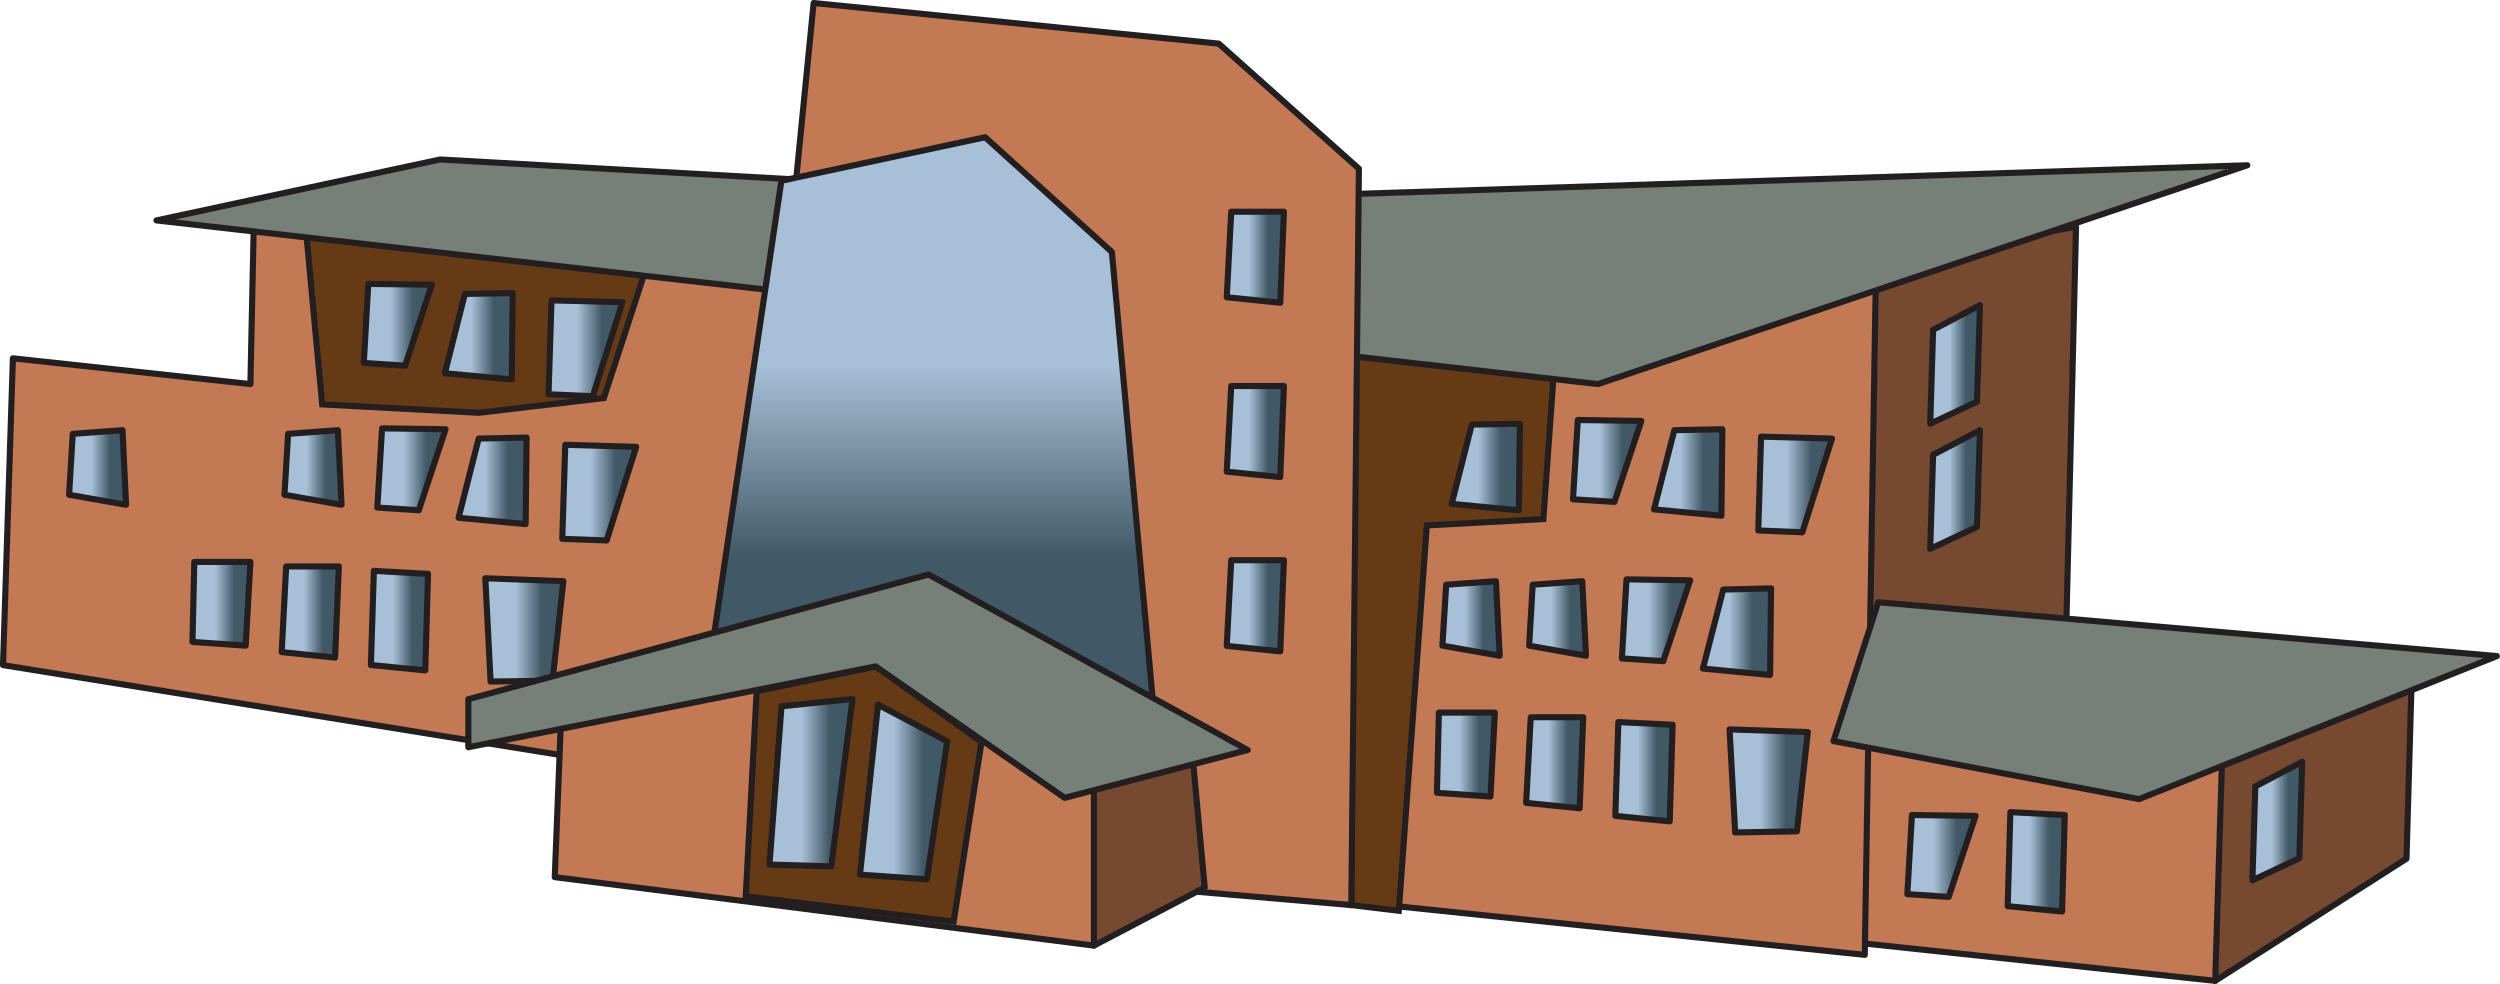 <?xml version="1.0" encoding="utf-8"?>
<!-- Generator: Adobe Illustrator 14.0.0, SVG Export Plug-In . SVG Version: 6.00 Build 43363)  -->
<!DOCTYPE svg PUBLIC "-//W3C//DTD SVG 1.1//EN" "http://www.w3.org/Graphics/SVG/1.1/DTD/svg11.dtd">
<svg version="1.1" id="Laag_1" xmlns="http://www.w3.org/2000/svg" xmlns:xlink="http://www.w3.org/1999/xlink" x="0px" y="0px"
	 width="23.263px" height="9.155px" viewBox="0 0 23.263 9.155" enable-background="new 0 0 23.263 9.155" xml:space="preserve">
<g>
	<polygon fill="#764930" stroke="#231F20" stroke-width="0.057" stroke-linecap="round" stroke-linejoin="round" points="
		20.256,6.734 22.447,6.115 22.393,7.99 20.613,9.127 	"/>
	<polygon fill="#C27954" stroke="#231F20" stroke-width="0.057" stroke-linecap="round" stroke-linejoin="round" points="
		17.24,8.768 20.613,9.127 20.697,6.402 17.303,6.346 	"/>
	<polygon fill="#764930" stroke="#231F20" stroke-width="0.057" stroke-linecap="round" stroke-linejoin="round" points="
		19.318,2.109 19.203,6.814 15.172,7.023 16.816,2.576 	"/>
	<polygon fill="#C27954" stroke="#231F20" stroke-width="0.057" stroke-linecap="round" stroke-linejoin="round" points="
		17.352,8.885 10.545,8.178 10.143,2.371 17.469,1.738 	"/>
	<polyline fill="#673A16" stroke="#231F20" stroke-width="0.057" stroke-miterlimit="10" points="14.453,3.541 14.361,4.83 
		13.277,4.889 13.016,8.475 12.574,8.422 12.604,3.312 	"/>
	<polygon fill="#C27954" stroke="#231F20" stroke-width="0.057" stroke-linecap="round" stroke-linejoin="round" points="
		2.364,1.965 2.33,3.574 0.12,3.334 0.028,6.189 6.4,7.217 7.634,1.918 	"/>
	<polyline fill="#673A16" stroke="#231F20" stroke-width="0.057" stroke-miterlimit="10" points="2.853,2.204 2.998,3.763 
		4.454,3.841 5.619,3.704 6.004,2.521 	"/>
	<polygon fill="#778078" stroke="#231F20" stroke-width="0.057" stroke-linecap="round" stroke-linejoin="round" points="
		4.095,1.484 10.811,1.862 20.912,1.538 14.869,3.574 1.456,2.051 	"/>
	<polygon fill="#778078" stroke="#231F20" stroke-width="0.057" stroke-linecap="round" stroke-linejoin="round" points="
		17.477,5.604 23.234,6.105 19.904,7.436 17.061,6.896 	"/>
	<polygon fill="#C27954" stroke="#231F20" stroke-width="0.057" stroke-linecap="round" stroke-linejoin="round" points="
		11.341,0.406 12.645,1.57 12.574,8.422 10.793,8.268 6.817,7.635 7.571,0.028 	"/>
	<polygon fill="#764930" stroke="#231F20" stroke-width="0.057" stroke-linecap="round" stroke-linejoin="round" points="
		9.839,7.299 11.096,7.023 11.21,8.258 10.179,8.799 	"/>
	<linearGradient id="SVGID_1_" gradientUnits="userSpaceOnUse" x1="8.664" y1="1.277" x2="8.664" y2="6.711">
		<stop  offset="0.39" style="stop-color:#A8C0D7"/>
		<stop  offset="0.722" style="stop-color:#415866"/>
	</linearGradient>
	<polygon fill="url(#SVGID_1_)" stroke="#231F20" stroke-width="0.057" stroke-linecap="round" stroke-linejoin="round" points="
		6.582,6.326 7.271,1.682 9.167,1.277 10.346,2.345 10.745,6.711 	"/>
	<line fill="#4D7C28" x1="7.213" y1="6.334" x2="7.529" y2="1.647"/>
	<line fill="#4D7C28" x1="7.759" y1="6.197" x2="8.076" y2="1.509"/>
	<line fill="#4D7C28" x1="8.381" y1="6.105" x2="8.621" y2="1.403"/>
	<line fill="#4D7C28" x1="9.025" y1="6.021" x2="9.119" y2="1.297"/>
	<line fill="#4D7C28" x1="9.548" y1="6.439" x2="9.636" y2="1.714"/>
	<line fill="#4D7C28" x1="10.131" y1="6.854" x2="10.059" y2="2.109"/>
	<polygon fill="#C27954" stroke="#231F20" stroke-width="0.057" stroke-linecap="round" stroke-linejoin="round" points="
		5.162,8.162 10.179,8.799 10.179,7.062 8.148,6.074 5.22,6.697 	"/>
	<linearGradient id="SVGID_2_" gradientUnits="userSpaceOnUse" x1="2.647" y1="4.351" x2="3.178" y2="4.351">
		<stop  offset="0.39" style="stop-color:#A8C0D7"/>
		<stop  offset="0.722" style="stop-color:#415866"/>
	</linearGradient>
	<polygon fill="url(#SVGID_2_)" stroke="#231F20" stroke-width="0.057" stroke-linecap="round" stroke-linejoin="round" points="
		2.681,4.037 2.647,4.604 3.178,4.697 3.144,4.003 	"/>
	<linearGradient id="SVGID_3_" gradientUnits="userSpaceOnUse" x1="0.643" y1="4.351" x2="1.173" y2="4.351">
		<stop  offset="0.39" style="stop-color:#A8C0D7"/>
		<stop  offset="0.722" style="stop-color:#415866"/>
	</linearGradient>
	<polygon fill="url(#SVGID_3_)" stroke="#231F20" stroke-width="0.057" stroke-linecap="round" stroke-linejoin="round" points="
		0.677,4.037 0.643,4.604 1.173,4.697 1.14,4.003 	"/>
	<linearGradient id="SVGID_4_" gradientUnits="userSpaceOnUse" x1="3.511" y1="4.367" x2="4.146" y2="4.367">
		<stop  offset="0.39" style="stop-color:#A8C0D7"/>
		<stop  offset="0.722" style="stop-color:#415866"/>
	</linearGradient>
	<polygon fill="url(#SVGID_4_)" stroke="#231F20" stroke-width="0.057" stroke-linecap="round" stroke-linejoin="round" points="
		3.555,3.986 3.511,4.723 3.897,4.748 4.146,3.994 	"/>
	<linearGradient id="SVGID_5_" gradientUnits="userSpaceOnUse" x1="4.267" y1="4.475" x2="4.9" y2="4.475">
		<stop  offset="0.39" style="stop-color:#A8C0D7"/>
		<stop  offset="0.722" style="stop-color:#415866"/>
	</linearGradient>
	<polygon fill="url(#SVGID_5_)" stroke="#231F20" stroke-width="0.057" stroke-linecap="round" stroke-linejoin="round" points="
		4.454,4.081 4.267,4.818 4.891,4.877 4.9,4.072 	"/>
	<linearGradient id="SVGID_6_" gradientUnits="userSpaceOnUse" x1="5.232" y1="4.584" x2="5.92" y2="4.584">
		<stop  offset="0.39" style="stop-color:#A8C0D7"/>
		<stop  offset="0.722" style="stop-color:#415866"/>
	</linearGradient>
	<polygon fill="url(#SVGID_6_)" stroke="#231F20" stroke-width="0.057" stroke-linecap="round" stroke-linejoin="round" points="
		5.26,4.139 5.92,4.158 5.645,5.029 5.232,5.014 	"/>
	<linearGradient id="SVGID_7_" gradientUnits="userSpaceOnUse" x1="3.385" y1="3.022" x2="4.018" y2="3.022">
		<stop  offset="0.39" style="stop-color:#A8C0D7"/>
		<stop  offset="0.722" style="stop-color:#415866"/>
	</linearGradient>
	<polygon fill="url(#SVGID_7_)" stroke="#231F20" stroke-width="0.057" stroke-linecap="round" stroke-linejoin="round" points="
		3.427,2.642 3.385,3.377 3.77,3.403 4.018,2.649 	"/>
	<linearGradient id="SVGID_8_" gradientUnits="userSpaceOnUse" x1="4.139" y1="3.129" x2="4.771" y2="3.129">
		<stop  offset="0.39" style="stop-color:#A8C0D7"/>
		<stop  offset="0.722" style="stop-color:#415866"/>
	</linearGradient>
	<polygon fill="url(#SVGID_8_)" stroke="#231F20" stroke-width="0.057" stroke-linecap="round" stroke-linejoin="round" points="
		4.326,2.735 4.139,3.473 4.762,3.531 4.771,2.727 	"/>
	<linearGradient id="SVGID_9_" gradientUnits="userSpaceOnUse" x1="5.104" y1="3.241" x2="5.792" y2="3.241">
		<stop  offset="0.39" style="stop-color:#A8C0D7"/>
		<stop  offset="0.722" style="stop-color:#415866"/>
	</linearGradient>
	<polygon fill="url(#SVGID_9_)" stroke="#231F20" stroke-width="0.057" stroke-linecap="round" stroke-linejoin="round" points="
		5.132,2.795 5.792,2.812 5.516,3.687 5.104,3.669 	"/>
	<linearGradient id="SVGID_10_" gradientUnits="userSpaceOnUse" x1="14.637" y1="4.289" x2="15.273" y2="4.289">
		<stop  offset="0.39" style="stop-color:#A8C0D7"/>
		<stop  offset="0.722" style="stop-color:#415866"/>
	</linearGradient>
	<polygon fill="url(#SVGID_10_)" stroke="#231F20" stroke-width="0.057" stroke-linecap="round" stroke-linejoin="round" points="
		14.682,3.908 14.637,4.646 15.023,4.67 15.273,3.917 	"/>
	<linearGradient id="SVGID_11_" gradientUnits="userSpaceOnUse" x1="15.391" y1="4.396" x2="16.027" y2="4.396">
		<stop  offset="0.39" style="stop-color:#A8C0D7"/>
		<stop  offset="0.722" style="stop-color:#415866"/>
	</linearGradient>
	<polygon fill="url(#SVGID_11_)" stroke="#231F20" stroke-width="0.057" stroke-linecap="round" stroke-linejoin="round" points="
		15.58,4.003 15.391,4.74 16.018,4.799 16.027,3.994 	"/>
	<linearGradient id="SVGID_12_" gradientUnits="userSpaceOnUse" x1="13.508" y1="4.346" x2="14.143" y2="4.346">
		<stop  offset="0.39" style="stop-color:#A8C0D7"/>
		<stop  offset="0.722" style="stop-color:#415866"/>
	</linearGradient>
	<polygon fill="url(#SVGID_12_)" stroke="#231F20" stroke-width="0.057" stroke-linecap="round" stroke-linejoin="round" points="
		13.695,3.951 13.508,4.689 14.133,4.748 14.143,3.943 	"/>
	<linearGradient id="SVGID_13_" gradientUnits="userSpaceOnUse" x1="16.361" y1="4.509" x2="17.047" y2="4.509">
		<stop  offset="0.39" style="stop-color:#A8C0D7"/>
		<stop  offset="0.722" style="stop-color:#415866"/>
	</linearGradient>
	<polygon fill="url(#SVGID_13_)" stroke="#231F20" stroke-width="0.057" stroke-linecap="round" stroke-linejoin="round" points="
		16.387,4.063 17.047,4.081 16.771,4.953 16.361,4.936 	"/>
	<linearGradient id="SVGID_14_" gradientUnits="userSpaceOnUse" x1="1.791" y1="5.618" x2="2.33" y2="5.618">
		<stop  offset="0.39" style="stop-color:#A8C0D7"/>
		<stop  offset="0.722" style="stop-color:#415866"/>
	</linearGradient>
	<polygon fill="url(#SVGID_14_)" stroke="#231F20" stroke-width="0.057" stroke-linecap="round" stroke-linejoin="round" points="
		1.808,5.229 1.791,5.973 2.286,6.008 2.33,5.229 	"/>
	<linearGradient id="SVGID_15_" gradientUnits="userSpaceOnUse" x1="2.621" y1="5.695" x2="3.153" y2="5.695">
		<stop  offset="0.39" style="stop-color:#A8C0D7"/>
		<stop  offset="0.722" style="stop-color:#415866"/>
	</linearGradient>
	<polygon fill="url(#SVGID_15_)" stroke="#231F20" stroke-width="0.057" stroke-linecap="round" stroke-linejoin="round" points="
		2.663,5.271 2.621,6.068 3.118,6.119 3.153,5.271 	"/>
	<linearGradient id="SVGID_16_" gradientUnits="userSpaceOnUse" x1="3.451" y1="5.775" x2="3.983" y2="5.775">
		<stop  offset="0.39" style="stop-color:#A8C0D7"/>
		<stop  offset="0.722" style="stop-color:#415866"/>
	</linearGradient>
	<polygon fill="url(#SVGID_16_)" stroke="#231F20" stroke-width="0.057" stroke-linecap="round" stroke-linejoin="round" points="
		3.479,5.312 3.451,6.188 3.957,6.238 3.983,5.34 	"/>
	<linearGradient id="SVGID_17_" gradientUnits="userSpaceOnUse" x1="4.516" y1="5.861" x2="5.242" y2="5.861">
		<stop  offset="0.39" style="stop-color:#A8C0D7"/>
		<stop  offset="0.722" style="stop-color:#415866"/>
	</linearGradient>
	<polygon fill="url(#SVGID_17_)" stroke="#231F20" stroke-width="0.057" stroke-linecap="round" stroke-linejoin="round" points="
		4.516,5.381 5.242,5.408 5.141,6.334 4.565,6.342 	"/>
	<linearGradient id="SVGID_18_" gradientUnits="userSpaceOnUse" x1="14.229" y1="5.755" x2="14.758" y2="5.755">
		<stop  offset="0.39" style="stop-color:#A8C0D7"/>
		<stop  offset="0.722" style="stop-color:#415866"/>
	</linearGradient>
	<polygon fill="url(#SVGID_18_)" stroke="#231F20" stroke-width="0.057" stroke-linecap="round" stroke-linejoin="round" points="
		14.262,5.441 14.229,6.008 14.758,6.102 14.723,5.408 	"/>
	<linearGradient id="SVGID_19_" gradientUnits="userSpaceOnUse" x1="13.422" y1="5.755" x2="13.955" y2="5.755">
		<stop  offset="0.39" style="stop-color:#A8C0D7"/>
		<stop  offset="0.722" style="stop-color:#415866"/>
	</linearGradient>
	<polygon fill="url(#SVGID_19_)" stroke="#231F20" stroke-width="0.057" stroke-linecap="round" stroke-linejoin="round" points="
		13.457,5.441 13.422,6.008 13.955,6.102 13.92,5.408 	"/>
	<linearGradient id="SVGID_20_" gradientUnits="userSpaceOnUse" x1="15.092" y1="5.771" x2="15.727" y2="5.771">
		<stop  offset="0.39" style="stop-color:#A8C0D7"/>
		<stop  offset="0.722" style="stop-color:#415866"/>
	</linearGradient>
	<polygon fill="url(#SVGID_20_)" stroke="#231F20" stroke-width="0.057" stroke-linecap="round" stroke-linejoin="round" points="
		15.135,5.391 15.092,6.127 15.477,6.152 15.727,5.4 	"/>
	<linearGradient id="SVGID_21_" gradientUnits="userSpaceOnUse" x1="17.748" y1="7.965" x2="18.383" y2="7.965">
		<stop  offset="0.39" style="stop-color:#A8C0D7"/>
		<stop  offset="0.722" style="stop-color:#415866"/>
	</linearGradient>
	<polygon fill="url(#SVGID_21_)" stroke="#231F20" stroke-width="0.057" stroke-linecap="round" stroke-linejoin="round" points="
		17.791,7.584 17.748,8.32 18.133,8.346 18.383,7.592 	"/>
	<linearGradient id="SVGID_22_" gradientUnits="userSpaceOnUse" x1="15.846" y1="5.878" x2="16.48" y2="5.878">
		<stop  offset="0.39" style="stop-color:#A8C0D7"/>
		<stop  offset="0.722" style="stop-color:#415866"/>
	</linearGradient>
	<polygon fill="url(#SVGID_22_)" stroke="#231F20" stroke-width="0.057" stroke-linecap="round" stroke-linejoin="round" points="
		16.035,5.486 15.846,6.221 16.471,6.281 16.48,5.475 	"/>
	<linearGradient id="SVGID_23_" gradientUnits="userSpaceOnUse" x1="13.371" y1="7.021" x2="13.91" y2="7.021">
		<stop  offset="0.39" style="stop-color:#A8C0D7"/>
		<stop  offset="0.722" style="stop-color:#415866"/>
	</linearGradient>
	<polygon fill="url(#SVGID_23_)" stroke="#231F20" stroke-width="0.057" stroke-linecap="round" stroke-linejoin="round" points="
		13.389,6.631 13.371,7.377 13.869,7.412 13.91,6.631 	"/>
	<linearGradient id="SVGID_24_" gradientUnits="userSpaceOnUse" x1="14.201" y1="7.098" x2="14.732" y2="7.098">
		<stop  offset="0.39" style="stop-color:#A8C0D7"/>
		<stop  offset="0.722" style="stop-color:#415866"/>
	</linearGradient>
	<polygon fill="url(#SVGID_24_)" stroke="#231F20" stroke-width="0.057" stroke-linecap="round" stroke-linejoin="round" points="
		14.244,6.674 14.201,7.471 14.699,7.521 14.732,6.674 	"/>
	<linearGradient id="SVGID_25_" gradientUnits="userSpaceOnUse" x1="11.415" y1="2.394" x2="11.947" y2="2.394">
		<stop  offset="0.39" style="stop-color:#A8C0D7"/>
		<stop  offset="0.722" style="stop-color:#415866"/>
	</linearGradient>
	<polygon fill="url(#SVGID_25_)" stroke="#231F20" stroke-width="0.057" stroke-linecap="round" stroke-linejoin="round" points="
		11.457,1.97 11.415,2.766 11.913,2.817 11.947,1.97 	"/>
	<linearGradient id="SVGID_26_" gradientUnits="userSpaceOnUse" x1="11.415" y1="4.016" x2="11.947" y2="4.016">
		<stop  offset="0.39" style="stop-color:#A8C0D7"/>
		<stop  offset="0.722" style="stop-color:#415866"/>
	</linearGradient>
	<polygon fill="url(#SVGID_26_)" stroke="#231F20" stroke-width="0.057" stroke-linecap="round" stroke-linejoin="round" points="
		11.457,3.592 11.415,4.389 11.913,4.439 11.947,3.592 	"/>
	<linearGradient id="SVGID_27_" gradientUnits="userSpaceOnUse" x1="11.415" y1="5.637" x2="11.947" y2="5.637">
		<stop  offset="0.39" style="stop-color:#A8C0D7"/>
		<stop  offset="0.722" style="stop-color:#415866"/>
	</linearGradient>
	<polygon fill="url(#SVGID_27_)" stroke="#231F20" stroke-width="0.057" stroke-linecap="round" stroke-linejoin="round" points="
		11.457,5.213 11.415,6.01 11.913,6.061 11.947,5.213 	"/>
	<linearGradient id="SVGID_28_" gradientUnits="userSpaceOnUse" x1="15.031" y1="7.181" x2="15.565" y2="7.181">
		<stop  offset="0.39" style="stop-color:#A8C0D7"/>
		<stop  offset="0.722" style="stop-color:#415866"/>
	</linearGradient>
	<polygon fill="url(#SVGID_28_)" stroke="#231F20" stroke-width="0.057" stroke-linecap="round" stroke-linejoin="round" points="
		15.059,6.719 15.031,7.592 15.537,7.643 15.564,6.744 	"/>
	<linearGradient id="SVGID_29_" gradientUnits="userSpaceOnUse" x1="18.682" y1="8.02" x2="19.213" y2="8.02">
		<stop  offset="0.39" style="stop-color:#A8C0D7"/>
		<stop  offset="0.722" style="stop-color:#415866"/>
	</linearGradient>
	<polygon fill="url(#SVGID_29_)" stroke="#231F20" stroke-width="0.057" stroke-linecap="round" stroke-linejoin="round" points="
		18.707,7.557 18.682,8.432 19.188,8.482 19.213,7.584 	"/>
	<linearGradient id="SVGID_30_" gradientUnits="userSpaceOnUse" x1="20.959" y1="7.64" x2="21.422" y2="7.64">
		<stop  offset="0.39" style="stop-color:#A8C0D7"/>
		<stop  offset="0.722" style="stop-color:#415866"/>
	</linearGradient>
	<polygon fill="url(#SVGID_30_)" stroke="#231F20" stroke-width="0.057" stroke-linecap="round" stroke-linejoin="round" points="
		20.986,7.318 20.959,8.191 21.396,7.986 21.422,7.088 	"/>
	<linearGradient id="SVGID_31_" gradientUnits="userSpaceOnUse" x1="17.961" y1="3.391" x2="18.424" y2="3.391">
		<stop  offset="0.39" style="stop-color:#A8C0D7"/>
		<stop  offset="0.722" style="stop-color:#415866"/>
	</linearGradient>
	<polygon fill="url(#SVGID_31_)" stroke="#231F20" stroke-width="0.057" stroke-linecap="round" stroke-linejoin="round" points="
		17.988,3.069 17.961,3.943 18.396,3.738 18.424,2.839 	"/>
	<linearGradient id="SVGID_32_" gradientUnits="userSpaceOnUse" x1="17.961" y1="4.556" x2="18.424" y2="4.556">
		<stop  offset="0.39" style="stop-color:#A8C0D7"/>
		<stop  offset="0.722" style="stop-color:#415866"/>
	</linearGradient>
	<polygon fill="url(#SVGID_32_)" stroke="#231F20" stroke-width="0.057" stroke-linecap="round" stroke-linejoin="round" points="
		17.988,4.232 17.961,5.107 18.396,4.902 18.424,4.003 	"/>
	<linearGradient id="SVGID_33_" gradientUnits="userSpaceOnUse" x1="16.094" y1="7.267" x2="16.822" y2="7.267">
		<stop  offset="0.39" style="stop-color:#A8C0D7"/>
		<stop  offset="0.722" style="stop-color:#415866"/>
	</linearGradient>
	<polygon fill="url(#SVGID_33_)" stroke="#231F20" stroke-width="0.057" stroke-linecap="round" stroke-linejoin="round" points="
		16.094,6.787 16.822,6.812 16.721,7.736 16.146,7.746 	"/>
	<polygon fill="#673A16" stroke="#231F20" stroke-width="0.057" stroke-miterlimit="10" points="7.041,6.432 6.939,8.34 
		8.874,8.576 9.133,6.904 8.148,6.201 	"/>
	<polygon fill="#778078" stroke="#231F20" stroke-width="0.057" stroke-linecap="round" stroke-linejoin="round" points="
		9.907,7.424 8.148,6.201 4.358,6.953 4.358,6.506 8.641,5.346 11.61,6.979 	"/>
	<linearGradient id="SVGID_34_" gradientUnits="userSpaceOnUse" x1="7.16" y1="7.283" x2="7.933" y2="7.283">
		<stop  offset="0.39" style="stop-color:#A8C0D7"/>
		<stop  offset="0.722" style="stop-color:#415866"/>
	</linearGradient>
	<polygon fill="url(#SVGID_34_)" stroke="#231F20" stroke-width="0.057" stroke-linecap="round" stroke-linejoin="round" points="
		7.272,6.572 7.16,8.045 7.735,8.062 7.933,6.504 	"/>
	<linearGradient id="SVGID_35_" gradientUnits="userSpaceOnUse" x1="8.002" y1="7.369" x2="8.815" y2="7.369">
		<stop  offset="0.39" style="stop-color:#A8C0D7"/>
		<stop  offset="0.722" style="stop-color:#415866"/>
	</linearGradient>
	<polygon fill="url(#SVGID_35_)" stroke="#231F20" stroke-width="0.057" stroke-linecap="round" stroke-linejoin="round" points="
		8.17,6.557 8.814,6.898 8.625,8.182 8.002,8.139 	"/>
</g>
</svg>
